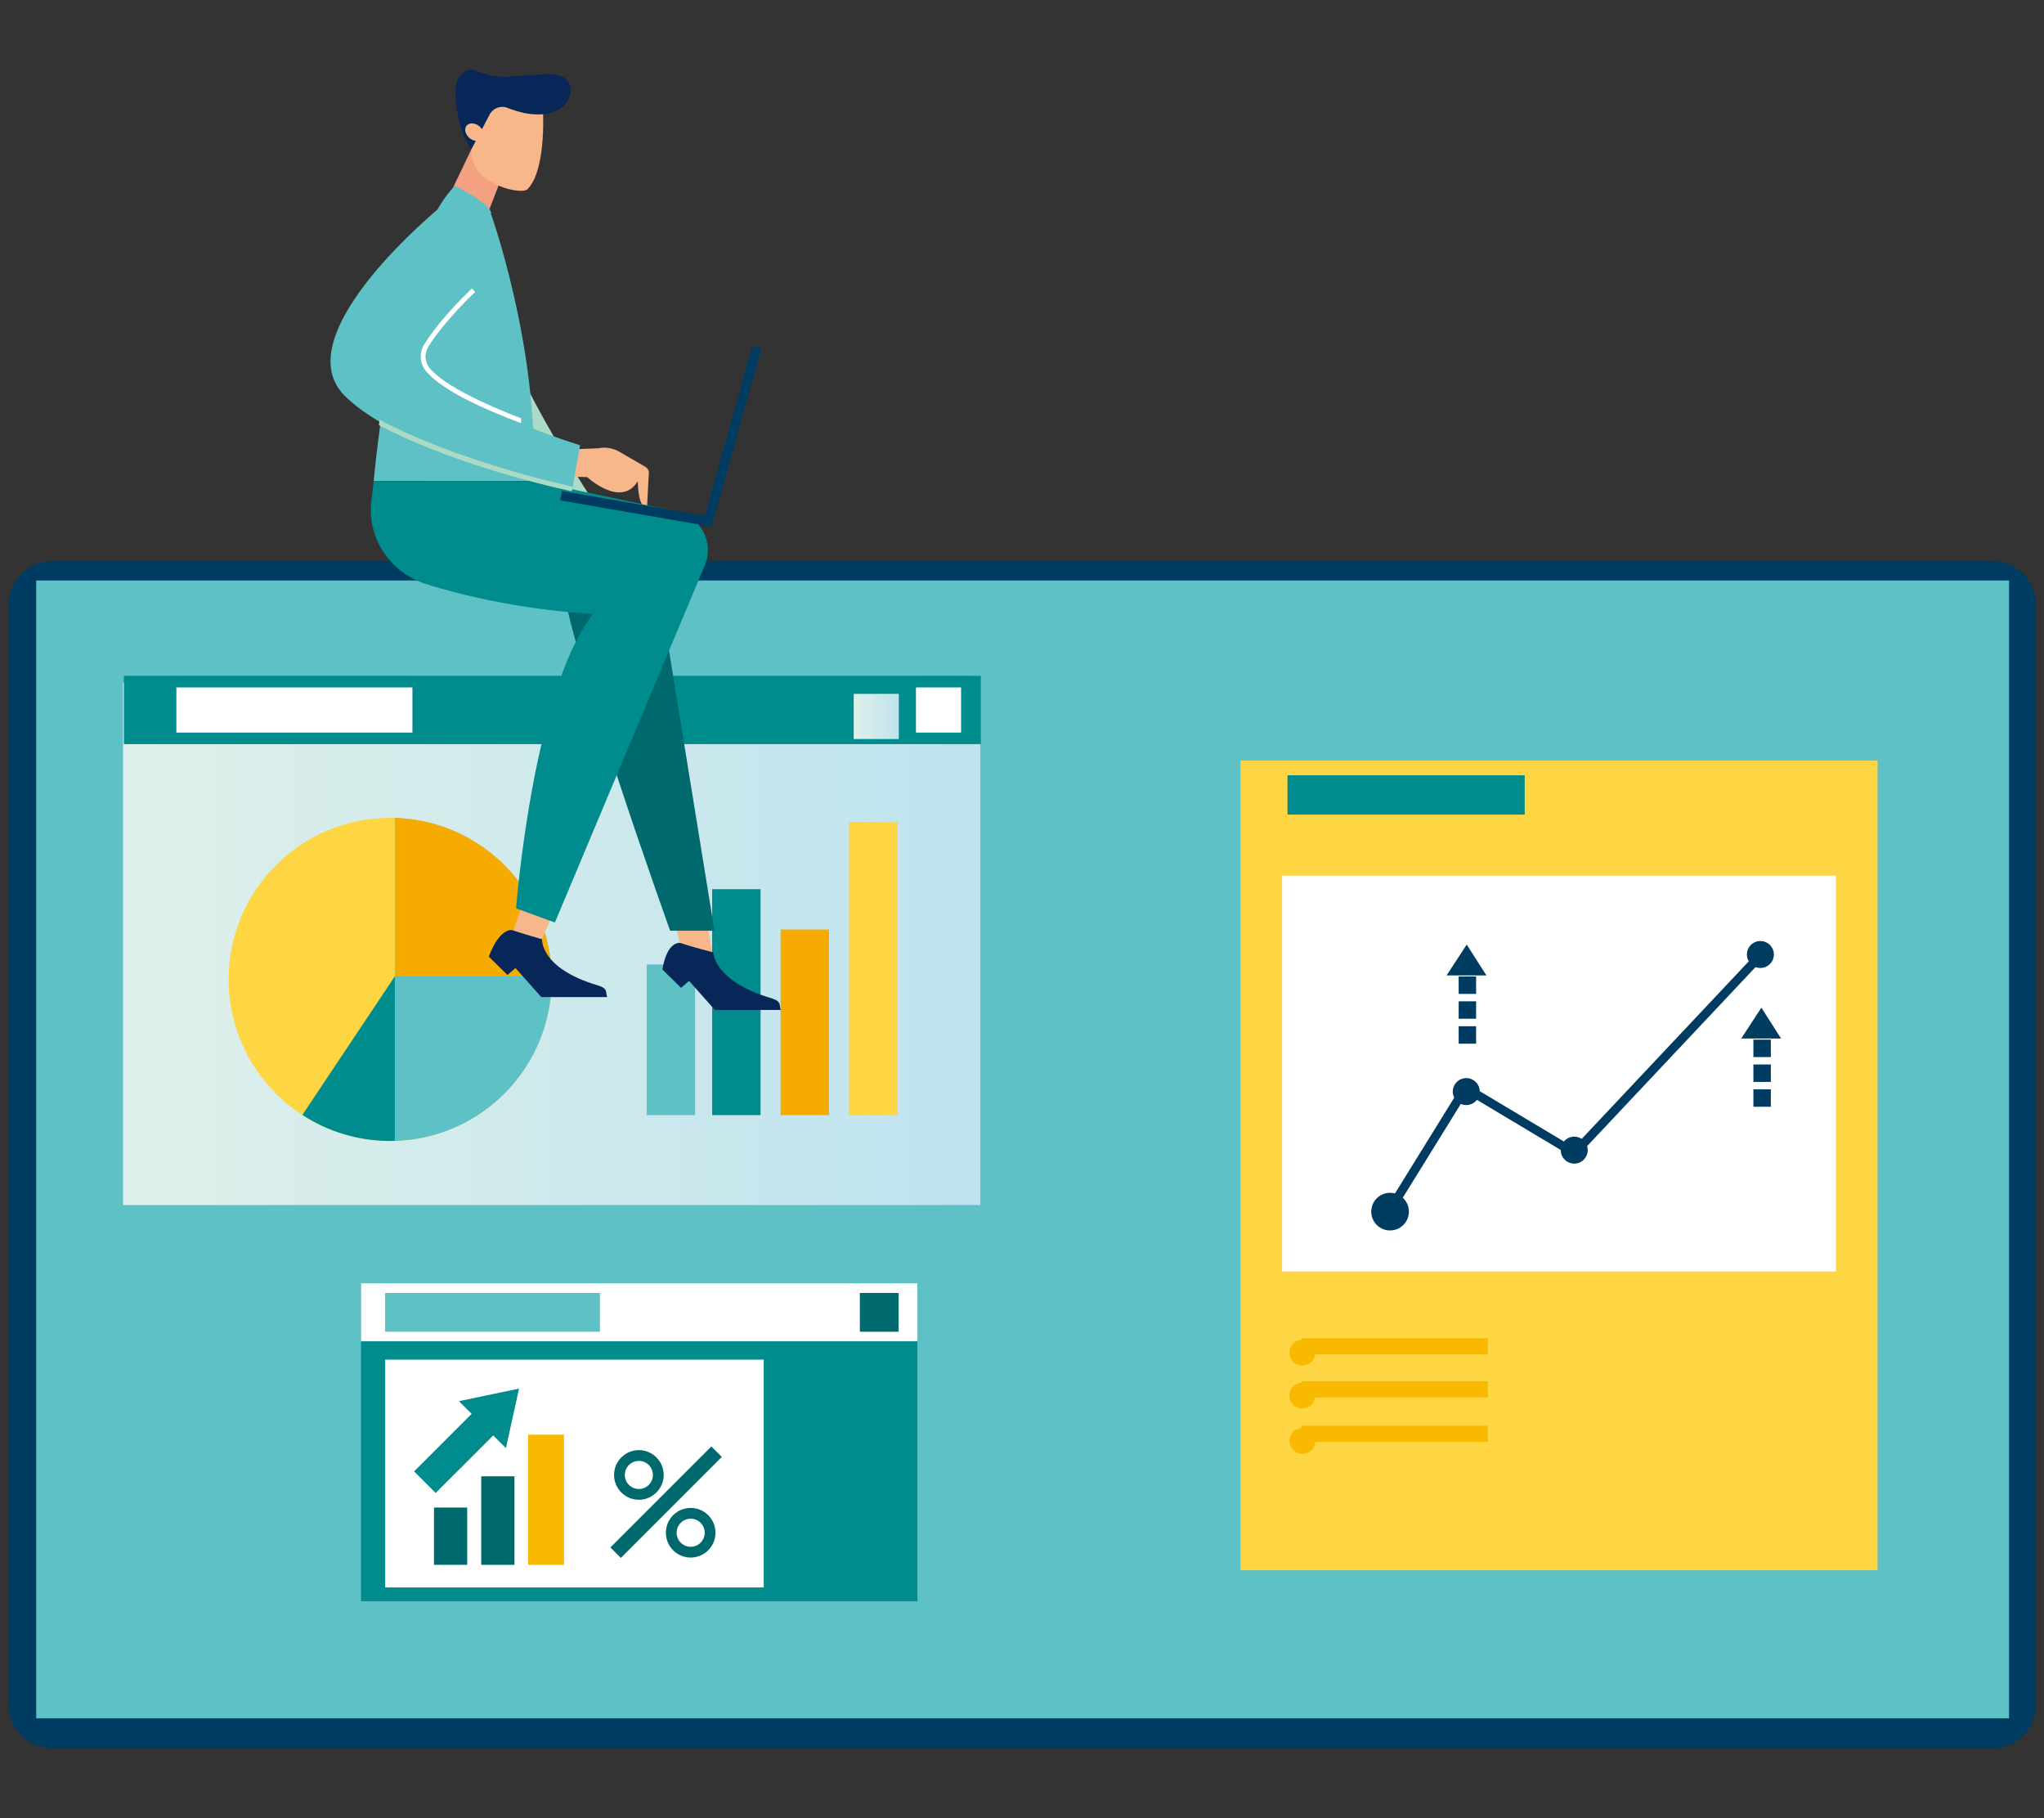 <?xml version="1.0" encoding="UTF-8" standalone="no"?>
<!DOCTYPE svg PUBLIC "-//W3C//DTD SVG 1.1//EN" "http://www.w3.org/Graphics/SVG/1.1/DTD/svg11.dtd">
<svg width="100%" height="100%" viewBox="0 0 750 667" version="1.1" xmlns="http://www.w3.org/2000/svg" xmlns:xlink="http://www.w3.org/1999/xlink" xml:space="preserve" xmlns:serif="http://www.serif.com/" style="fill-rule:evenodd;clip-rule:evenodd;stroke-linejoin:round;stroke-miterlimit:2;">
    <rect x="0" y="0" width="750" height="667" fill="#333333" stroke="none"/>
    <g transform="matrix(3.504,0,0,3.504,-779.254,-835.089)">
        <g transform="matrix(1.333,0,0,1.333,431.065,297.077)">
            <path d="M0,93.229L-152.483,93.229C-154.342,93.229 -155.863,91.708 -155.863,89.849L-155.863,3.379C-155.863,1.521 -154.342,0 -152.483,0L0,0C1.858,0 3.379,1.521 3.379,3.379L3.379,89.849C3.379,91.708 1.858,93.229 0,93.229" style="fill:rgb(0,60,97);fill-rule:nonzero;"/>
        </g>
        <g transform="matrix(-1.333,0,0,1.333,658.787,-2277.1)">
            <rect x="169.556" y="1932.63" width="154.978" height="89.361" style="fill:rgb(94,193,197);"/>
        </g>
        <g transform="matrix(89.758,0,0,-89.758,235.282,337.103)">
            <rect x="0" y="-0.305" width="1" height="0.609" style="fill:url(#_Linear1);"/>
        </g>
        <g transform="matrix(-1.333,0,0,1.333,560.323,-2369.08)">
            <rect x="176.462" y="2009.12" width="67.318" height="5.364" style="fill:rgb(0,139,141);"/>
        </g>
        <g transform="matrix(0,-1.333,-1.333,0,263.245,323.944)">
            <path d="M-12.688,-12.688C-19.694,-12.688 -25.376,-7.007 -25.376,0C-25.376,7.008 -19.694,12.688 -12.688,12.688C-5.681,12.688 0,7.008 0,0C0,-7.007 -5.681,-12.688 -12.688,-12.688" style="fill:rgb(254,214,67);fill-rule:nonzero;"/>
        </g>
        <g transform="matrix(-0.74,1.109,1.109,0.74,276.146,351.137)">
            <path d="M-1.457,-12.156L11.639,-12.156C11.609,-9.789 10.922,-7.404 9.511,-5.288C5.624,0.542 -8.218,-1.865 -8.286,-1.912L-1.457,-12.156Z" style="fill:rgb(0,139,141);fill-rule:nonzero;"/>
        </g>
        <g transform="matrix(1.333,0,0,1.333,263.737,357.765)">
            <path d="M0,-25.356L0,0C6.836,-0.196 12.318,-5.794 12.318,-12.678C12.318,-19.561 6.836,-25.161 0,-25.356" style="fill:rgb(94,193,197);fill-rule:nonzero;"/>
        </g>
        <g transform="matrix(1.333,0,0,1.333,280.152,323.957)">
            <path d="M0,12.43C-0.13,5.661 -5.559,0.194 -12.312,0L-12.312,12.43L0,12.43Z" style="fill:rgb(246,171,0);fill-rule:nonzero;"/>
        </g>
        <g transform="matrix(-1.333,0,0,1.333,641.175,-2369.08)">
            <rect x="238.667" y="2010.03" width="3.547" height="3.547" style="fill:white;"/>
        </g>
        <g transform="matrix(4.729,0,0,-4.729,311.785,313.329)">
            <rect x="-0" y="-0.5" width="1" height="1" style="fill:url(#_Linear2);"/>
        </g>
        <g transform="matrix(-1.333,0,0,1.333,506.311,-2369.08)">
            <rect x="180.595" y="2010.03" width="18.543" height="3.547" style="fill:white;"/>
        </g>
        <g transform="matrix(-1.333,0,0,1.333,585.141,-2300.06)">
            <rect x="217.527" y="1980.01" width="3.802" height="11.829" style="fill:rgb(94,193,197);"/>
        </g>
        <g transform="matrix(-1.333,0,0,1.333,598.849,-2307.94)">
            <rect x="222.667" y="1980.01" width="3.803" height="17.744" style="fill:rgb(0,139,141);"/>
        </g>
        <g transform="matrix(-1.333,0,0,1.333,613.181,-2303.72)">
            <rect x="228.042" y="1980.01" width="3.802" height="14.575" style="fill:rgb(246,171,0);"/>
        </g>
        <g transform="matrix(-1.333,0,0,1.333,627.515,-2314.99)">
            <rect x="233.417" y="1980.01" width="3.802" height="23.025" style="fill:rgb(254,214,67);"/>
        </g>
        <g transform="matrix(-1.333,0,0,1.333,578.505,-2215.8)">
            <rect x="195.086" y="1941.84" width="43.707" height="24.966" style="fill:rgb(0,139,141);"/>
        </g>
        <g transform="matrix(-1.333,0,0,1.333,578.505,-2243.01)">
            <rect x="195.086" y="1962.25" width="43.707" height="4.557" style="fill:white;"/>
        </g>
        <g transform="matrix(-1.333,0,0,1.333,628.769,-2243.01)">
            <rect x="234.265" y="1963.01" width="3.047" height="3.047" style="fill:rgb(0,105,110);"/>
        </g>
        <g transform="matrix(-1.333,0,0,1.333,547.799,-2243.01)">
            <rect x="196.986" y="1963.01" width="16.877" height="3.047" style="fill:rgb(94,193,197);"/>
        </g>
        <g transform="matrix(-1.333,0,0,1.333,564.949,-2209.25)">
            <rect x="196.987" y="1942.92" width="29.738" height="17.892" style="fill:white;"/>
        </g>
        <g transform="matrix(1.333,0,0,1.333,275.368,388.392)">
            <path d="M0,1.153L1.03,-3.523L-3.69,-2.537L-2.693,-1.54L-7.214,2.98L-5.518,4.676L-0.997,0.156L0,1.153Z" style="fill:rgb(0,139,141);fill-rule:nonzero;"/>
        </g>
        <g transform="matrix(-1.333,0,0,1.333,539.015,-2196.15)">
            <rect x="200.826" y="1944.71" width="2.609" height="4.498" style="fill:rgb(0,105,110);"/>
        </g>
        <g transform="matrix(-1.333,0,0,1.333,548.908,-2199.42)">
            <rect x="204.536" y="1944.71" width="2.609" height="6.952" style="fill:rgb(0,105,110);"/>
        </g>
        <g transform="matrix(-1.333,0,0,1.333,559.003,-2203.78)">
            <rect x="208.217" y="1944.71" width="2.818" height="10.224" style="fill:rgb(249,185,0);"/>
        </g>
        <g transform="matrix(0.943,0.943,0.943,-0.943,284.669,394.811)">
            <rect x="3.793" y="-2.053" width="1.162" height="11.209" style="fill:rgb(0,105,110);"/>
        </g>
        <g transform="matrix(1.333,0,0,1.333,289.29,394.206)">
            <path d="M0,-2.207C-0.608,-2.207 -1.104,-1.712 -1.104,-1.103C-1.104,-0.495 -0.608,0 0,0C0.608,0 1.104,-0.495 1.104,-1.103C1.104,-1.712 0.608,-2.207 0,-2.207M0,0.846C-1.074,0.846 -1.949,-0.029 -1.949,-1.103C-1.949,-2.178 -1.074,-3.053 0,-3.053C1.074,-3.053 1.949,-2.178 1.949,-1.103C1.949,-0.029 1.074,0.846 0,0.846" style="fill:rgb(0,105,110);fill-rule:nonzero;"/>
        </g>
        <g transform="matrix(1.333,0,0,1.333,294.716,400.257)">
            <path d="M0,-2.207C-0.608,-2.207 -1.104,-1.712 -1.104,-1.103C-1.104,-0.495 -0.608,0 0,0C0.608,0 1.103,-0.495 1.103,-1.103C1.103,-1.712 0.608,-2.207 0,-2.207M0,0.846C-1.075,0.846 -1.949,-0.029 -1.949,-1.103C-1.949,-2.178 -1.075,-3.053 0,-3.053C1.074,-3.053 1.948,-2.178 1.948,-1.103C1.948,-0.029 1.074,0.846 0,0.846" style="fill:rgb(0,105,110);fill-rule:nonzero;"/>
        </g>
        <g transform="matrix(-1.333,0,0,1.333,771.105,-2273.76)">
            <rect x="264.143" y="1944.27" width="50.043" height="63.589" style="fill:rgb(254,214,67);"/>
        </g>
        <g transform="matrix(1.333,0,0,1.333,0,-2292.99)">
            <rect x="267.552" y="1967.73" width="43.508" height="31.086" style="fill:white;"/>
        </g>
        <g transform="matrix(0,-1.333,-1.333,0,367.953,363.198)">
            <path d="M-1.479,-1.479C-2.295,-1.479 -2.957,-0.817 -2.957,0C-2.957,0.817 -2.295,1.479 -1.479,1.479C-0.661,1.479 0,0.817 0,0C0,-0.817 -0.661,-1.479 -1.479,-1.479" style="fill:rgb(0,60,97);fill-rule:nonzero;"/>
        </g>
        <g transform="matrix(0,-1.333,-1.333,0,375.934,351.19)">
            <path d="M-1.059,-1.059C-1.644,-1.059 -2.117,-0.585 -2.117,0C-2.117,0.585 -1.644,1.059 -1.059,1.059C-0.474,1.059 0,0.585 0,0C0,-0.585 -0.474,-1.059 -1.059,-1.059" style="fill:rgb(0,60,97);fill-rule:nonzero;"/>
        </g>
        <g transform="matrix(0,-1.333,-1.333,0,406.732,336.839)">
            <path d="M-1.059,-1.059C-1.644,-1.059 -2.117,-0.583 -2.117,0C-2.117,0.586 -1.644,1.059 -1.059,1.059C-0.474,1.059 0,0.586 0,0C0,-0.583 -0.474,-1.059 -1.059,-1.059" style="fill:rgb(0,60,97);fill-rule:nonzero;"/>
        </g>
        <g transform="matrix(0,-1.333,-1.333,0,387.241,357.319)">
            <path d="M-1.059,-1.059C-1.643,-1.059 -2.117,-0.583 -2.117,0C-2.117,0.586 -1.643,1.059 -1.059,1.059C-0.474,1.059 0,0.586 0,0C0,-0.583 -0.474,-1.059 -1.059,-1.059" style="fill:rgb(0,60,97);fill-rule:nonzero;"/>
        </g>
        <g transform="matrix(1.333,0,0,1.333,367.806,337.621)">
            <path d="M0,21.368L-0.594,21.001L5.922,10.469L14.536,15.62L29.237,0L29.746,0.478L14.659,16.508L6.153,11.421L0,21.368Z" style="fill:rgb(0,60,97);fill-rule:nonzero;"/>
        </g>
        <g transform="matrix(-1.333,0,0,1.333,751.912,-2301.07)">
            <rect x="281.282" y="1985.62" width="1.37" height="1.371" style="fill:rgb(0,60,97);"/>
        </g>
        <g transform="matrix(-1.333,0,0,1.333,751.912,-2306.28)">
            <rect x="281.282" y="1987.57" width="1.37" height="1.37" style="fill:rgb(0,60,97);"/>
        </g>
        <g transform="matrix(-1.333,0,0,1.333,751.912,-2311.48)">
            <rect x="281.282" y="1989.52" width="1.37" height="1.371" style="fill:rgb(0,60,97);"/>
        </g>
        <g transform="matrix(1.333,0,0,1.333,373.867,337.213)">
            <path d="M0,2.423L3.134,2.423L1.586,0L0,2.423Z" style="fill:rgb(0,60,97);fill-rule:nonzero;"/>
        </g>
        <g transform="matrix(-1.333,0,0,1.333,813.623,-2287.87)">
            <rect x="304.423" y="1980.67" width="1.371" height="1.37" style="fill:rgb(0,60,97);"/>
        </g>
        <g transform="matrix(-1.333,0,0,1.333,813.623,-2293.07)">
            <rect x="304.423" y="1982.62" width="1.371" height="1.37" style="fill:rgb(0,60,97);"/>
        </g>
        <g transform="matrix(-1.333,0,0,1.333,813.623,-2298.27)">
            <rect x="304.423" y="1984.57" width="1.371" height="1.371" style="fill:rgb(0,60,97);"/>
        </g>
        <g transform="matrix(1.333,0,0,1.333,404.721,343.818)">
            <path d="M0,2.423L3.135,2.423L1.587,0L0,2.423Z" style="fill:rgb(0,60,97);fill-rule:nonzero;"/>
        </g>
        <g transform="matrix(1.333,0,0,1.333,0,-2351.3)">
            <rect x="267.978" y="2003.59" width="18.633" height="3.09" style="fill:rgb(0,139,141);"/>
        </g>
        <g transform="matrix(0.669,-1.153,-1.153,-0.669,359.945,388.506)">
            <path d="M-0.879,-0.506C-1.44,-0.506 -1.895,-0.051 -1.895,0.511C-1.896,1.071 -1.441,1.526 -0.879,1.527C-0.318,1.526 0.138,1.072 0.138,0.51C0.137,-0.051 -0.318,-0.506 -0.879,-0.506" style="fill:rgb(249,185,0);fill-rule:nonzero;"/>
        </g>
        <g transform="matrix(0.67,-1.153,-1.153,-0.67,359.946,383.754)">
            <path d="M-0.879,-0.506C-1.439,-0.506 -1.894,-0.051 -1.895,0.51C-1.895,1.071 -1.44,1.526 -0.879,1.527C-0.318,1.527 0.137,1.072 0.138,0.511C0.137,-0.051 -0.317,-0.505 -0.879,-0.506" style="fill:rgb(249,185,0);fill-rule:nonzero;"/>
        </g>
        <g transform="matrix(0.669,-1.153,-1.153,-0.669,359.944,379.257)">
            <path d="M-0.878,-0.506C-1.44,-0.507 -1.895,-0.052 -1.895,0.51C-1.895,1.071 -1.44,1.526 -0.878,1.526C-0.317,1.526 0.138,1.071 0.138,0.509C0.138,-0.052 -0.317,-0.507 -0.878,-0.506" style="fill:rgb(249,185,0);fill-rule:nonzero;"/>
        </g>
        <g transform="matrix(-1.333,0,0,1.333,736.695,-2235.88)">
            <rect x="268.947" y="1961.22" width="14.627" height="1.268" style="fill:rgb(249,185,0);"/>
        </g>
        <g transform="matrix(-1.333,0,0,1.333,736.695,-2226.89)">
            <rect x="268.947" y="1957.85" width="14.627" height="1.268" style="fill:rgb(249,185,0);"/>
        </g>
        <g transform="matrix(-1.333,0,0,1.333,736.695,-2217.58)">
            <rect x="268.947" y="1954.36" width="14.627" height="1.268" style="fill:rgb(249,185,0);"/>
        </g>
        <g transform="matrix(1.333,0,0,1.333,296.527,338.969)">
            <path d="M0,-2.591L0.354,-0.483C-0.302,-0.028 -1.162,0 -1.846,-0.409L-1.969,-0.483L-2.49,-2.591L0,-2.591Z" style="fill:rgb(247,183,138);fill-rule:nonzero;"/>
        </g>
        <g transform="matrix(-1.298,0.304,0.304,1.298,283.712,282.013)">
            <path d="M5.122,-10.08C4.707,-3.634 0.751,7.038 0.751,7.038L5.122,3.927L6.688,-4.766C6.688,-4.766 5.535,-16.526 5.122,-10.08" style="fill:rgb(173,218,198);fill-rule:nonzero;"/>
        </g>
        <g transform="matrix(1.333,0,0,1.333,291.986,325.657)">
            <path d="M0,-16.56L3.916,7.582L0.436,7.582C0.436,7.582 -7.382,-14.139 -8.202,-20.525C-8.202,-24.142 -0.301,-20.525 -0.301,-20.525L0,-16.56Z" style="fill:rgb(0,105,110);fill-rule:nonzero;"/>
        </g>
        <g transform="matrix(-0.481,1.244,1.244,0.481,271.423,260.69)">
            <path d="M-3.133,1.424L0.47,1.424L-0.414,-1.931L-4.795,-1.591L-3.133,1.424Z" style="fill:rgb(243,161,129);fill-rule:nonzero;"/>
        </g>
        <g transform="matrix(1.333,0,0,1.333,276.113,247.627)">
            <path d="M0,7.946C0.436,8.024 0.852,8.044 1.097,7.917C2.728,6.36 2.33,1.162 2.33,1.162L0.508,-0.098L-2.362,0.954L-3.194,4.208C-3.416,5.077 -3.172,6.006 -2.535,6.711C-1.825,7.33 -0.949,7.774 0,7.946" style="fill:rgb(247,183,138);fill-rule:nonzero;"/>
        </g>
        <g transform="matrix(1.333,0,0,1.333,273.639,248.915)">
            <path d="M0,1.082C0.255,0.56 0.866,0.313 1.409,0.522C1.805,0.676 2.282,0.836 2.755,0.935C3.881,1.171 5.98,1.15 6.339,-0.564C6.698,-2.276 4.47,-2.13 4.47,-2.13L1.51,-1.926C0.633,-1.865 -0.238,-2.043 -1.043,-2.394C-1.755,-2.703 -2.387,-2.044 -2.539,-1.603C-2.873,-0.635 -2.525,1.019 -2.233,2.078C-2.064,2.691 -1.787,3.268 -1.417,3.785L0,1.082Z" style="fill:rgb(7,39,88);fill-rule:nonzero;"/>
        </g>
        <g transform="matrix(-1.045,0.828,0.828,1.045,273.103,252.405)">
            <path d="M0.492,-1.41C0.153,-1.358 -0.12,-0.961 -0.12,-0.526C-0.121,-0.089 0.154,0.222 0.492,0.171C0.829,0.119 1.104,-0.277 1.104,-0.714C1.103,-1.151 0.83,-1.462 0.492,-1.41" style="fill:rgb(247,183,138);fill-rule:nonzero;"/>
        </g>
        <g transform="matrix(1.333,0,0,1.333,297.083,343.059)">
            <path d="M0,-3.774C0,-3.774 0.01,-1.533 4.512,-0.188C5.436,0.088 5.135,0.362 5.309,0.749L0.128,0.749L-1.9,-1.531L-2.531,-0.989L-3.994,-2.425C-3.994,-2.425 -3.74,-4.505 -2.626,-4.523C-1.708,-4.211 0,-3.774 0,-3.774" style="fill:rgb(7,39,88);fill-rule:nonzero;"/>
        </g>
        <g transform="matrix(1.333,0,0,1.333,280.027,336.445)">
            <path d="M0,-1.355L-0.842,0.585C-1.608,0.804 -2.432,0.554 -2.947,-0.054L-3.04,-0.164L-2.359,-2.159L0,-1.355Z" style="fill:rgb(247,183,138);fill-rule:nonzero;"/>
        </g>
        <g transform="matrix(-1.221,-0.536,-0.536,1.221,261.833,283.23)">
            <path d="M-1.428,-19.074C-1.428,-19.074 -1.534,-19.724 2.042,-19.953C4.509,-13.63 -1.428,3.827 -1.428,3.827L-12.919,-1.213C-9.095,-10.985 -1.428,-19.074 -1.428,-19.074" style="fill:rgb(94,193,197);fill-rule:nonzero;"/>
        </g>
        <g transform="matrix(1.333,0,0,1.333,290.324,288.84)">
            <path d="M0,-0.626C0.056,-0.863 -0.051,-1.108 -0.261,-1.231L-2.307,-2.417C-2.813,-2.71 -3.409,-2.807 -3.981,-2.688L-6.199,-2.6L-6.49,-2.249L-6.95,-0.289C-6.505,-0.396 -6.244,-0.464 -6.244,-0.464L-4.836,-0.425C-4.836,-0.425 -2.179,2.043 -0.861,-0.104C-0.807,2.181 -0.138,2.005 -0.138,2.005L0,-0.626Z" style="fill:rgb(247,183,138);fill-rule:nonzero;"/>
        </g>
        <g transform="matrix(1.333,0,0,1.333,261.526,334.9)">
            <path d="M0,-34.674L-0.189,-33.117C-0.192,-33.096 -0.194,-33.075 -0.197,-33.054C-0.534,-30.082 1.424,-27.327 4.303,-26.521C4.303,-26.521 10.015,-24.629 17.225,-24.235C12.492,-18.158 11.183,-1.107 11.183,-1.107L14.232,0L26.008,-28.048C26.76,-29.839 25.696,-31.874 23.796,-32.278L12.548,-34.674L0,-34.674Z" style="fill:rgb(0,139,141);fill-rule:nonzero;"/>
        </g>
        <g transform="matrix(1.333,0,0,1.333,271.986,280.67)">
            <path d="M0,-8.972C0,-8.972 -2.336,-6.832 -3.711,-4.639C-4.094,-4.029 -4.036,-3.241 -3.564,-2.697C-0.951,0.313 8.36,3.204 8.36,3.204L7.758,6.6C7.758,6.6 -5.456,4.002 -10.137,-0.694C-14.939,-5.51 -2.523,-15.572 -2.523,-15.572" style="fill:rgb(94,193,197);fill-rule:nonzero;"/>
        </g>
        <g transform="matrix(1.333,0,0,1.333,267.247,276.535)">
            <path d="M0,-1.438C-0.342,-0.892 -0.29,-0.201 0.13,0.283C1.322,1.656 4.503,3.123 7.278,4.185C7.274,4.356 7.281,4.367 7.278,4.57C4.364,3.475 1.15,2.025 -0.151,0.527C-0.68,-0.081 -0.745,-0.951 -0.315,-1.636C1.057,-3.827 3.405,-5.987 3.428,-6.008L3.68,-5.733C3.656,-5.711 1.346,-3.585 0,-1.438" style="fill:white;fill-rule:nonzero;"/>
        </g>
        <g transform="matrix(-0.465,1.25,1.25,0.465,279.244,277.864)">
            <path d="M7.564,-10.87C8.36,-5.159 7.605,2.495 7.199,5.178C7.35,5.205 7.475,5.226 7.564,5.228C7.966,2.651 8.762,-4.912 7.983,-10.767C7.846,-10.812 7.698,-10.843 7.564,-10.87" style="fill:rgb(173,218,198);fill-rule:nonzero;"/>
        </g>
        <g transform="matrix(1.333,0,0,1.333,296.906,274.554)">
            <path d="M0,14.185L3.911,0.202L3.193,0L-0.536,13.335L-11.766,11.384L-11.893,12.119L0,14.185Z" style="fill:rgb(0,60,97);fill-rule:nonzero;"/>
        </g>
        <g transform="matrix(1.333,0,0,1.333,279.154,341.739)">
            <path d="M0,-3.815C0,-3.815 -0.177,-1.554 4.325,-0.209C5.248,0.067 4.948,0.34 5.121,0.729L-0.06,0.729L-2.088,-1.552L-2.719,-1.01L-4.181,-2.447C-4.181,-2.447 -3.498,-4.527 -2.385,-4.544C-1.466,-4.231 0,-3.815 0,-3.815" style="fill:rgb(7,39,88);fill-rule:nonzero;"/>
        </g>
    </g>
    <defs>
        <linearGradient id="_Linear1" x1="0" y1="0" x2="1" y2="0" gradientUnits="userSpaceOnUse" gradientTransform="matrix(1,0,0,-1,0,-1.42308e-06)"><stop offset="0" style="stop-color:rgb(223,240,234);stop-opacity:1"/><stop offset="1" style="stop-color:rgb(190,227,238);stop-opacity:1"/></linearGradient>
        <linearGradient id="_Linear2" x1="0" y1="0" x2="1" y2="0" gradientUnits="userSpaceOnUse" gradientTransform="matrix(1,0,0,-1,0,0)"><stop offset="0" style="stop-color:rgb(223,240,234);stop-opacity:1"/><stop offset="1" style="stop-color:rgb(190,227,238);stop-opacity:1"/></linearGradient>
    </defs>
</svg>
